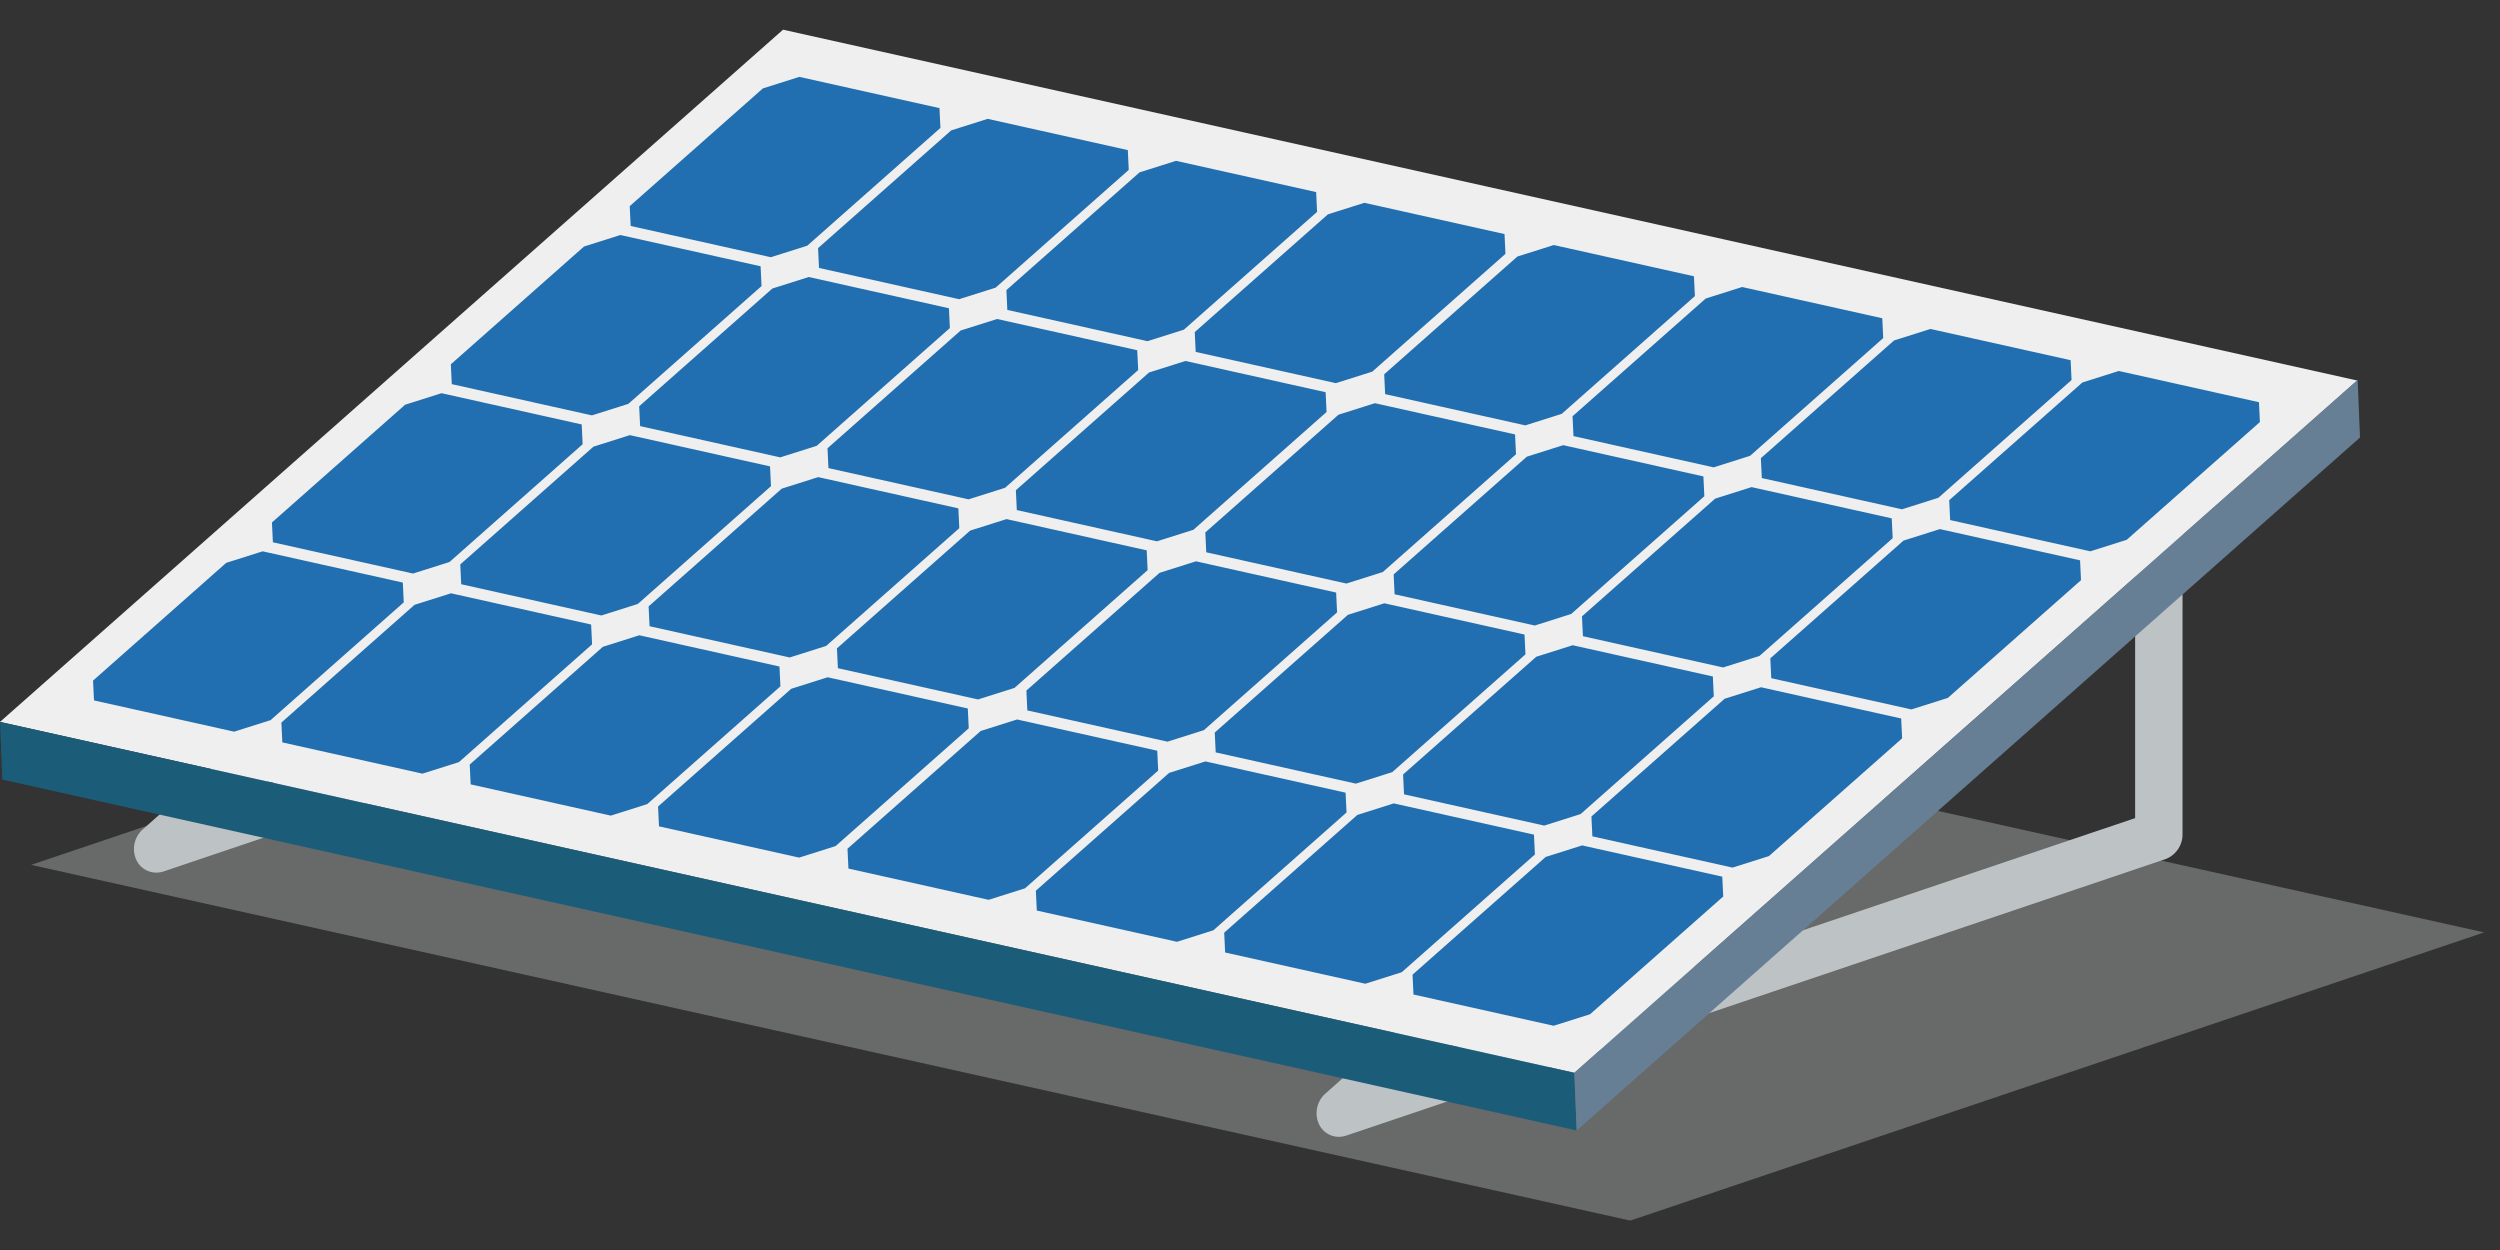<svg width="72" height="36" fill="none" xmlns="http://www.w3.org/2000/svg"><rect width="100%" height="100%" fill="#333333" stroke="none"/><path d="M25.485 16.61.896 24.908l46.056 10.245 24.59-8.3L25.486 16.61Z" fill="#9FA0A0" style="mix-blend-mode:multiply" opacity=".5"/><path d="M38.599 32.739a.633.633 0 0 1-.61-.357.756.756 0 0 1 .186-.89L61.75 10.55a.674.674 0 0 1 .72-.126.668.668 0 0 1 .387.62V24.03a.76.76 0 0 1-.506.718l-23.575 7.956a.694.694 0 0 1-.177.035v-.001Zm22.893-20.14-19.9 17.679 19.9-6.716V12.6ZM4.54 25.13a.633.633 0 0 1-.61-.357.756.756 0 0 1 .185-.889L27.69 2.941a.674.674 0 0 1 .721-.126.668.668 0 0 1 .386.62v12.987a.76.76 0 0 1-.506.718L4.716 25.096a.692.692 0 0 1-.177.034ZM27.431 4.991 7.533 22.67l19.9-6.716V4.991Z" fill="#BDC3C4"/><path d="M22.551.855 0 20.791l45.341 10.105L67.892 10.96 22.551.855Z" fill="#EFEFEF"/><path d="M45.341 30.896 0 20.791l.067 1.661 45.341 10.106-.067-1.662Z" fill="#1B5D79"/><path d="m28.243 21.053-3.835 3.39.027.572 4.037.9 1.049-.332 3.835-3.391-.027-.571-4.037-.9-1.05.332Zm5.152-4.555-3.835 3.39.027.572 4.037.9 1.049-.332 3.835-3.391-.027-.571-4.037-.9-1.05.332Zm5.153-4.554-3.835 3.39.027.572 4.037.9 1.049-.332 3.835-3.391-.027-.571-4.037-.9-1.05.332ZM43.7 7.389l-3.835 3.39.027.572 4.037.9 1.049-.332 3.835-3.391-.027-.571-4.037-.9-1.05.332ZM33.668 22.262l-3.835 3.39.027.572 4.037.9 1.049-.332L38.78 23.4l-.027-.571-4.037-.9-1.05.332Zm5.152-4.555-3.835 3.39.027.572 4.037.9 1.049-.332 3.835-3.391-.027-.571-4.037-.9-1.05.332Zm5.152-4.554-3.835 3.39.027.572 4.037.9 1.049-.332 3.835-3.391-.027-.571-4.037-.9-1.05.332Zm5.152-4.555-3.835 3.39.027.572 4.037.9 1.049-.332 3.835-3.391-.027-.571-4.037-.9-1.05.332ZM39.092 23.47l-3.835 3.39.027.572 4.037.9L40.37 28l3.835-3.391-.027-.571-4.037-.9-1.05.332Zm5.152-4.555-3.835 3.39.027.572 4.037.9 1.049-.332 3.835-3.391-.027-.571-4.037-.9-1.05.332Zm5.152-4.554-3.835 3.39.027.572 4.037.9 1.049-.332 3.835-3.391-.027-.571-4.037-.9-1.05.332Zm5.152-4.555-3.835 3.39.027.572 4.037.9 1.049-.332 3.835-3.391-.027-.571-4.037-.9-1.05.332ZM44.516 24.68l-3.835 3.39.027.572 4.037.9 1.049-.332 3.835-3.391-.027-.571-4.037-.9-1.05.332Zm5.152-4.555-3.835 3.39.027.572 4.037.9 1.049-.332 3.835-3.391-.027-.571-4.037-.9-1.05.332Zm5.152-4.555-3.835 3.39.027.572 4.037.9 1.049-.332 3.835-3.391-.027-.571-4.037-.9-1.05.332Zm5.152-4.554-3.835 3.39.027.572 4.037.9 1.049-.332 3.835-3.391-.027-.571-4.037-.9-1.05.332ZM7.564 15.878l4.037.9.027.57-3.835 3.392-1.05.332-4.036-.9-.027-.571 3.835-3.391 1.049-.332Zm5.152-4.554 4.037.9.027.57-3.835 3.392-1.05.332-4.036-.9-.027-.571 3.835-3.391 1.049-.332Zm5.152-4.555 4.037.9.027.57-3.835 3.392-1.05.332-4.036-.9-.027-.571L16.819 7.1l1.049-.332Zm5.152-4.555 4.037.9.027.57-3.835 3.392-1.05.332-4.036-.9-.027-.571 3.835-3.391 1.049-.332ZM12.988 17.087l4.037.9.027.57-3.835 3.392-1.05.332-4.036-.9-.027-.571 3.835-3.391 1.049-.332Zm5.152-4.555 4.037.9.027.57-3.835 3.392-1.05.332-4.036-.9-.027-.571 3.835-3.391 1.049-.332Zm5.152-4.554 4.037.9.027.57-3.835 3.392-1.05.332-4.036-.9-.027-.571 3.835-3.391 1.049-.332Zm5.152-4.555 4.037.9.027.57-3.835 3.392-1.05.332-4.036-.9-.027-.571 3.835-3.391 1.049-.332ZM18.412 18.296l4.037.9.027.57-3.835 3.392-1.05.332-4.036-.9-.027-.571 3.835-3.391 1.049-.332Zm5.152-4.555 4.037.9.027.57-3.835 3.392-1.05.332-4.036-.9-.027-.571 3.835-3.391 1.049-.332Zm5.152-4.554 4.037.9.027.57-3.835 3.392-1.05.332-4.036-.9-.027-.571 3.835-3.391 1.049-.332Zm5.152-4.555 4.037.9.027.57-3.835 3.392-1.05.332-4.036-.9-.027-.571 3.835-3.391 1.049-.332ZM23.836 19.505l4.037.9.027.57-3.835 3.392-1.05.332-4.036-.9-.027-.571 3.835-3.391 1.049-.332Zm5.152-4.555 4.037.9.027.57-3.835 3.392-1.05.332-4.036-.9-.027-.571 3.835-3.391 1.049-.332Zm5.153-4.554 4.037.9.027.57-3.835 3.392-1.05.332-4.036-.9-.027-.571 3.835-3.391 1.049-.332Zm5.152-4.555 4.037.9.027.57-3.835 3.392-1.05.332-4.036-.9-.027-.571 3.835-3.391 1.049-.332Z" fill="#216FB0"/><path d="m67.9 10.939.068 1.661-22.56 19.958-.067-1.662L67.9 10.939Z" fill="#677F95"/></svg>